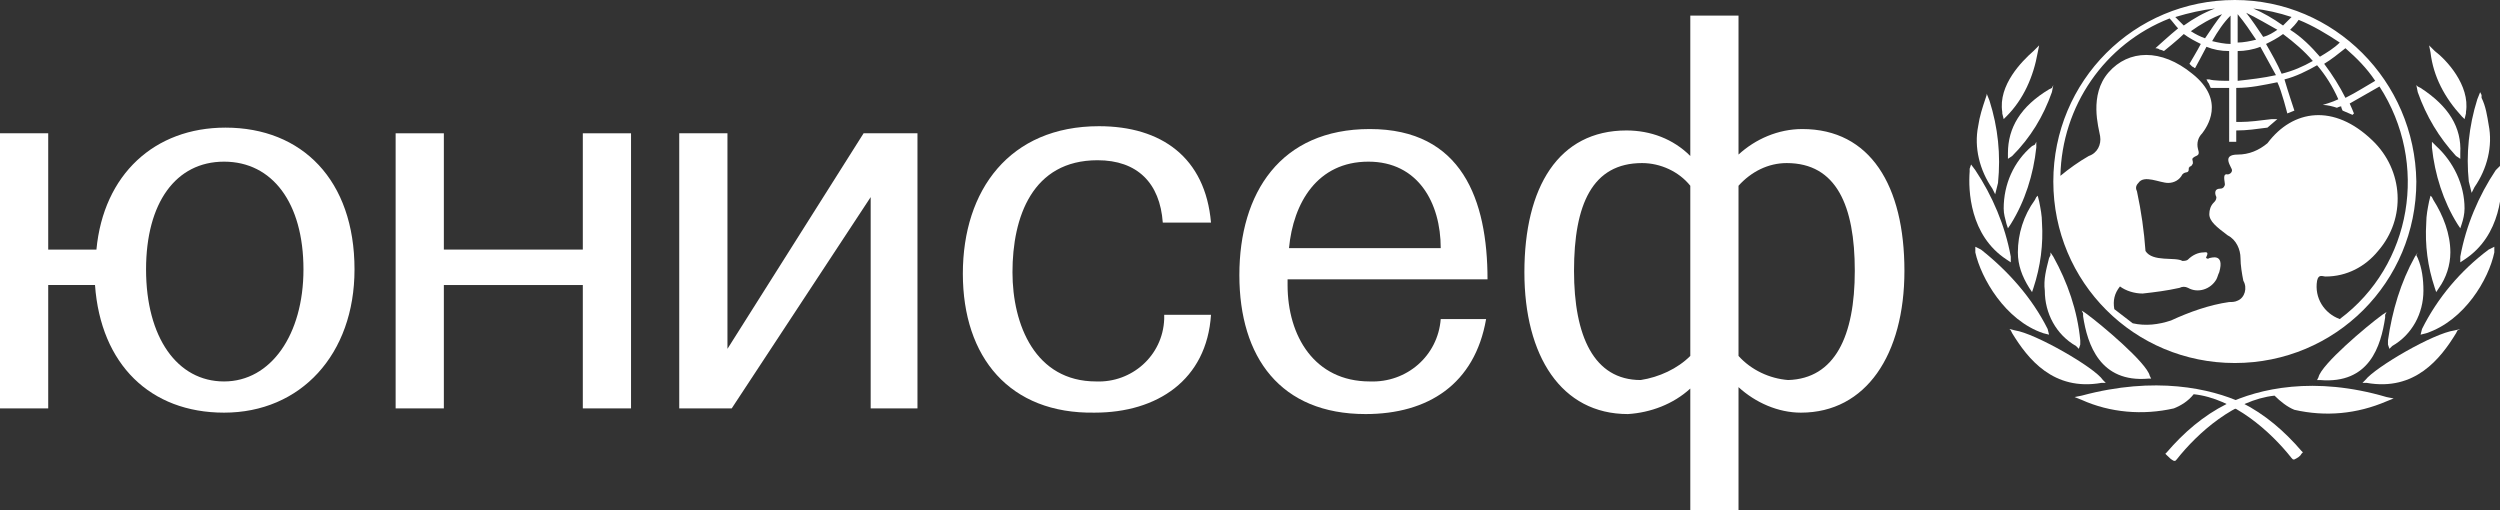 <?xml version="1.0" encoding="utf-8"?>
<!-- Generator: Adobe Illustrator 25.4.1, SVG Export Plug-In . SVG Version: 6.00 Build 0)  -->
<svg version="1.1" id="Layer_1" xmlns="http://www.w3.org/2000/svg" xmlns:xlink="http://www.w3.org/1999/xlink" x="0px" y="0px"
	 viewBox="0 0 176.3 36" style="enable-background:new 0 0 176.3 36;" xml:space="preserve">
<rect x="0" y="0" width="176.3" height="36" fill="#333333" stroke="none"/>
<style type="text/css">
	.st0{fill:#FFFFFF;}
</style>
<path class="st0" d="M165,22.5c-1.1-0.4-1.8-1.5-1.6-2.7c0.1-0.5,0.4-0.3,0.6-0.3c1.5,0,2.8-0.7,3.7-1.8c2-2.3,1.8-5.7-0.4-7.8
	c-2.7-2.6-5.6-2.2-7.4,0.2c-0.6,0.5-1.3,0.8-2.1,0.8c-1.2,0-0.4,0.9-0.4,1.1c0,0.2-0.2,0.3-0.3,0.3c-0.4-0.1-0.2,0.5-0.2,0.7
	c0,0.1-0.1,0.3-0.3,0.3c-0.5,0-0.4,0.4-0.3,0.6c0,0.2-0.1,0.3-0.2,0.4c-0.2,0.2-0.3,0.5-0.3,0.8c0,0.5,0.5,0.9,1.3,1.5
	c0.6,0.3,0.9,1,0.9,1.6c0,0.5,0.1,1.1,0.2,1.6c0.3,0.5,0.1,1.2-0.4,1.4c-0.2,0.1-0.4,0.1-0.6,0.1c-1.4,0.2-2.8,0.7-4.1,1.3
	c-0.9,0.3-1.8,0.4-2.7,0.2c-0.4-0.3-0.9-0.7-1.3-1c-0.1-0.6,0-1.1,0.4-1.6c0.4,0.3,1,0.5,1.6,0.5c0.9-0.1,1.7-0.2,2.6-0.4
	c0.2-0.1,0.4-0.1,0.6,0c0.7,0.4,1.6,0.1,2-0.6c0.1-0.2,0.1-0.3,0.2-0.5c0.4-1.4-0.6-1-0.7-1c-0.1,0.1-0.3,0-0.2-0.1
	c0.2-0.4-0.1-0.3-0.2-0.3c-0.4,0-0.8,0.2-1.1,0.5c-0.1,0.1-0.3,0.1-0.4,0.1c-0.5-0.3-2.1,0.1-2.6-0.7c-0.1-1.4-0.3-2.8-0.6-4.2
	c-0.1-0.2-0.1-0.4,0.1-0.6c0.4-0.6,1.5,0,2.1,0c0.4,0,0.8-0.2,1-0.6c0.2-0.2,0.3-0.1,0.4-0.2c0.1-0.1,0-0.3,0.1-0.3
	c0-0.1,0.1,0,0.2-0.2c0.1-0.1,0-0.3,0-0.4c0.2-0.3,0.6-0.1,0.4-0.7c-0.1-0.4,0-0.8,0.3-1.1c0.3-0.4,1.7-2.3-0.7-4.2
	c-2.2-1.8-4.5-1.7-5.9-0.1S148,9,148.1,9.6c0.1,0.6-0.2,1.2-0.8,1.4c-0.7,0.4-1.4,0.9-2,1.4c0.1-4.9,3.1-9.3,7.7-11.1
	c0.2,0.2,0.4,0.5,0.6,0.7c-0.5,0.4-1.6,1.4-1.6,1.4s0.2,0,0.3,0.1c0.1,0,0.3,0.1,0.3,0.1s1-0.8,1.4-1.2c0.4,0.3,0.8,0.5,1.2,0.7
	c-0.2,0.4-0.8,1.4-0.8,1.4s0.1,0.1,0.2,0.2c0.1,0,0.1,0.1,0.2,0.1c0,0,0.6-1.1,0.8-1.5c0.5,0.2,1,0.3,1.6,0.3v2.1
	c-0.3,0-1.1,0-1.4-0.1h-0.2l0.1,0.2c0.1,0.1,0.1,0.2,0.2,0.4l0,0h0.1c0.2,0,0.9,0,1.2,0V10h0.5V9.2c0.8,0,1.4-0.1,2.2-0.2l0,0
	l0.7-0.6h-0.4c-0.8,0.1-1.6,0.2-2.2,0.2c0,0-0.2,0-0.3,0V6.2c1,0,1.9-0.2,2.9-0.4c0.3,0.6,0.7,2.2,0.7,2.2l0.5-0.2
	c0,0-0.5-1.5-0.7-2.2c0.8-0.2,1.6-0.6,2.3-1c0.6,0.7,1.1,1.5,1.5,2.4c-0.4,0.2-1.1,0.4-1.1,0.4c0.3,0,0.7,0.1,1,0.2
	c0,0,0.2-0.1,0.3-0.1c0,0.1,0.1,0.3,0.1,0.3l0.7,0.3L166,8c0,0-0.2-0.5-0.3-0.7c0.7-0.4,1.4-0.8,2.1-1.2
	C171.3,11.5,170.1,18.7,165,22.5 M156.2,0.6c-0.8,0.3-1.5,0.7-2.2,1.2c-0.2-0.2-0.4-0.4-0.6-0.6C154.4,0.9,155.3,0.7,156.2,0.6
	 M155.5,2.7c-0.3-0.1-0.7-0.3-1-0.5c0.7-0.5,1.4-0.9,2.2-1.2C156.3,1.5,155.9,2.1,155.5,2.7 M157.3,1.1v2c-0.4,0-0.9-0.1-1.3-0.2
	C156.4,2.2,156.8,1.6,157.3,1.1 M157.8,3.6c0.5,0,1.1-0.1,1.6-0.3c0.4,0.7,0.7,1.3,1.1,2c-0.9,0.2-1.8,0.3-2.7,0.4L157.8,3.6z
	 M157.8,1c0.5,0.6,0.9,1.2,1.3,1.8c-0.4,0.1-0.9,0.2-1.3,0.2V1z M160.6,2.1c-0.3,0.2-0.6,0.4-1,0.5c-0.4-0.6-0.8-1.2-1.2-1.7
	C159.2,1.3,159.9,1.7,160.6,2.1 M161.6,1.2c-0.2,0.2-0.4,0.4-0.6,0.6c-0.7-0.5-1.4-0.9-2.1-1.2C159.8,0.7,160.7,0.9,161.6,1.2
	 M163.1,4.3c-0.7,0.4-1.4,0.7-2.2,0.9c-0.3-0.7-0.7-1.4-1.1-2.1c0.4-0.2,0.8-0.4,1.2-0.7C161.8,3,162.5,3.6,163.1,4.3 M162.1,1.4
	c1,0.4,2,1,2.9,1.6c-0.4,0.4-0.9,0.7-1.4,1c-0.6-0.7-1.3-1.4-2.1-1.9C161.7,1.9,161.9,1.7,162.1,1.4 M167.5,5.7
	c-0.7,0.4-1.3,0.8-2.1,1.2c-0.4-0.8-0.9-1.6-1.5-2.4c0.5-0.3,1-0.7,1.5-1.1C166.2,4.1,166.9,4.8,167.5,5.7 M157.6,0
	c-7.1,0-12.8,5.7-12.8,12.8s5.7,12.8,12.8,12.8s12.8-5.7,12.8-12.8C170.3,5.7,164.6,0,157.6,0"/>
<path class="st0" d="M143.6,3.4l-0.2,0.2c-0.8,0.7-2.5,2.4-2.2,4.3V8l0.1,0.4l0.2-0.2c1.2-1.2,1.9-2.8,2.2-4.5l0.1-0.5L143.6,3.4z"
	/>
<path class="st0" d="M140.1,6.7L140,7c-0.2,0.6-0.4,1.2-0.5,1.9c-0.3,1.5,0.1,3.1,1,4.4l0.1,0.2l0.1,0.2l0.2-0.8
	c0.2-2,0-3.9-0.6-5.8l-0.2-0.5V6.7z"/>
<path class="st0" d="M138.9,11.9v0.2c-0.1,1.3,0,4.5,2.6,6.2l0.3,0.2v-0.4c-0.4-2.2-1.3-4.3-2.5-6.1l-0.3-0.4L138.9,11.9z"/>
<path class="st0" d="M139.3,17.6v0.2c0.4,1.8,2.1,4.8,4.8,5.7l0.4,0.1l-0.1-0.4c-1.1-2.2-2.8-4.1-4.7-5.6l-0.4-0.2V17.6z"/>
<path class="st0" d="M144.7,6.2l-0.2,0.1c-2,1.2-2.9,2.7-2.9,4.5v0.4l0.3-0.2c1.3-1.3,2.2-2.8,2.8-4.5l0.1-0.5L144.7,6.2z"/>
<path class="st0" d="M143.5,10.2l-0.2,0.1c-1.3,1.1-2,2.7-2,4.4c0,0.4,0.1,0.7,0.2,1.1l0.1,0.3l0.2-0.3c1-1.6,1.6-3.5,1.8-5.4V10
	L143.5,10.2z"/>
<path class="st0" d="M143.6,13.9l-0.1,0.2c-0.8,1.1-1.2,2.4-1.2,3.7c0,0.9,0.3,1.7,0.8,2.5l0.2,0.3l0.1-0.3c0.5-1.5,0.7-3.1,0.6-4.6
	c0-0.5-0.1-1-0.2-1.5l-0.1-0.4L143.6,13.9z"/>
<path class="st0" d="M144.6,18l-0.1,0.2c-0.2,0.8-0.4,1.5-0.3,2.3c0,1.6,0.8,3.1,2.2,3.9l0.2,0.2l0.1-0.3V24
	c-0.2-2.1-0.9-4.1-1.9-5.9l-0.2-0.3V18z"/>
<path class="st0" d="M141.8,23.3l0.1,0.2c1.1,1.8,2.9,4.1,6.3,3.5h0.3l-0.2-0.2c-0.6-0.9-4.8-3.3-6.2-3.5l-0.4-0.1L141.8,23.3z"/>
<path class="st0" d="M146.8,27.9L146.8,27.9l-0.5,0.1l0.5,0.2c2,0.9,4.3,1.1,6.5,0.6c0.5-0.2,1-0.5,1.4-1c2.8,0.3,5.4,2.6,6.9,4.5
	l0.1,0.1h0.1c0.2-0.1,0.4-0.2,0.5-0.4l0.1-0.1l-0.1-0.1c-1.2-1.4-2.6-2.6-4.2-3.4C155.9,27.4,152,26.5,146.8,27.9"/>
<path class="st0" d="M146.9,22.1v0.2c0.3,2,1.2,4.7,4.6,4.4h0.2l-0.1-0.2c-0.2-0.9-3.4-3.6-4.5-4.4l-0.3-0.2L146.9,22.1z"/>
<path class="st0" d="M171.3,3.2l0.1,0.5c0.2,1.7,1,3.2,2.2,4.5l0.2,0.2l0.1-0.4V7.9c0.3-1.9-1.4-3.7-2.2-4.3l-0.2-0.2L171.3,3.2z"/>
<path class="st0" d="M174.9,6.5L174.7,7c-0.6,1.9-0.8,3.9-0.6,5.8l0.2,0.8l0.1-0.2l0.1-0.2c0.9-1.3,1.3-2.9,1-4.4
	c-0.1-0.6-0.2-1.3-0.5-1.9V6.7L174.9,6.5z"/>
<path class="st0" d="M176.3,11.7L176,12c-1.2,1.8-2.1,3.9-2.5,6.1v0.4l0.3-0.2c2.6-1.7,2.7-4.9,2.6-6.2v-0.2L176.3,11.7z"/>
<path class="st0" d="M175.9,17.4l-0.4,0.2c-2,1.5-3.6,3.4-4.7,5.6l-0.1,0.4l0.4-0.1c2.7-0.9,4.4-3.8,4.8-5.7v-0.2V17.4z"/>
<path class="st0" d="M170.4,6l0.1,0.5c0.6,1.7,1.5,3.2,2.7,4.5l0.3,0.2v-0.4c0.1-1.8-0.8-3.3-2.8-4.6l-0.2-0.1L170.4,6z"/>
<path class="st0" d="M171.5,10v0.4c0.2,1.9,0.8,3.8,1.8,5.4l0.2,0.3l0.1-0.3c0.1-0.3,0.2-0.7,0.2-1.1c0-1.7-0.8-3.3-2-4.4l-0.1-0.1
	L171.5,10z"/>
<path class="st0" d="M171.4,13.8l-0.1,0.4c-0.1,0.5-0.2,1-0.2,1.5c-0.1,1.6,0.1,3.1,0.6,4.6l0.1,0.3l0.2-0.3
	c0.5-0.7,0.8-1.6,0.8-2.5c0-1.3-0.5-2.6-1.2-3.7l-0.1-0.2L171.4,13.8z"/>
<path class="st0" d="M170.5,17.8l-0.2,0.3c-1,1.8-1.6,3.8-1.9,5.9v0.3l0.1,0.3l0.2-0.2c1.4-0.8,2.2-2.3,2.2-3.9
	c0-0.8-0.1-1.6-0.4-2.3l-0.1-0.2L170.5,17.8z"/>
<path class="st0" d="M173.5,23.2l-0.4,0.1c-1.5,0.2-5.6,2.6-6.3,3.5l-0.2,0.2h0.3c3.4,0.6,5.2-1.7,6.3-3.5l0.1-0.2L173.5,23.2z"/>
<path class="st0" d="M157,28.5c-1.6,0.8-3,2-4.2,3.4l-0.1,0.1l0.1,0.1c0.2,0.2,0.3,0.3,0.5,0.4h0.1l0.1-0.1c1.5-1.9,4.1-4.2,6.9-4.5
	c0.4,0.4,0.9,0.8,1.4,1c2.2,0.5,4.4,0.3,6.5-0.6l0.5-0.2l-0.5-0.1C163.2,26.5,159.3,27.4,157,28.5"/>
<path class="st0" d="M168.3,22l-0.3,0.2c-1.1,0.8-4.3,3.5-4.5,4.4l-0.1,0.2h0.2c3.5,0.3,4.3-2.4,4.6-4.4v-0.2L168.3,22z"/>
<path class="st0" d="M21.4,19c0-4.7-2.2-7.6-5.6-7.6s-5.5,2.9-5.5,7.6c0,4.8,2.2,7.9,5.5,7.9S21.4,23.6,21.4,19 M6.7,20.1H3.4v8.7H0
	V9.4h3.4v8.2h3.4C7.3,12.3,10.9,9,15.9,9c5.4,0,9.1,3.7,9.1,10c0,6-3.8,10.1-9.2,10.1C10.6,29.1,7.1,25.7,6.7,20.1"/>
<polygon class="st0" points="27.9,9.4 31.3,9.4 31.3,17.6 41.1,17.6 41.1,9.4 44.5,9.4 44.5,28.8 41.1,28.8 41.1,20.1 31.3,20.1 
	31.3,28.8 27.9,28.8 "/>
<polygon class="st0" points="47.9,9.4 51.3,9.4 51.3,24.6 60.9,9.4 64.7,9.4 64.7,28.8 61.4,28.8 61.4,13.9 51.6,28.8 47.9,28.8 "/>
<path class="st0" d="M67.9,19.3c0-5.9,3.3-10.4,9.6-10.4c4.4,0,7.5,2.2,7.9,6.8H82c-0.2-2.8-1.8-4.4-4.6-4.4c-4.6,0-6,4-6,7.9
	c0,3.7,1.6,7.7,5.9,7.7c2.5,0.1,4.7-1.8,4.8-4.4c0-0.1,0-0.2,0-0.3h3.2h0.1c-0.3,4.6-3.8,6.9-8.2,6.9C71.2,29.2,67.9,25.2,67.9,19.3
	"/>
<path class="st0" d="M101.6,17.5c0-3.2-1.6-6.1-5.1-6.1c-3.6,0-5.3,2.9-5.6,6.1H101.6z M87.4,19.4c0-5.8,2.9-10.3,9.2-10.3
	c6.5,0,8.3,5,8.3,10.6H90.8v0.4c0,3.6,1.9,6.8,5.8,6.8c2.6,0.1,4.8-1.8,5-4.4h3.2c-0.8,4.6-4.1,6.7-8.5,6.7
	C90.3,29.2,87.4,25.2,87.4,19.4"/>
<path class="st0" d="M130.8,19.1c0-4.6-1.3-7.6-4.8-7.6c-1.3,0-2.5,0.6-3.4,1.6v12c0.9,1,2.2,1.6,3.5,1.7
	C129.4,26.7,130.8,23.7,130.8,19.1 M119.2,25.1v-12c-0.8-1-2.1-1.6-3.4-1.6c-3.5,0-4.8,2.9-4.8,7.6c0,4.6,1.4,7.7,4.7,7.7
	C117,26.6,118.3,26,119.2,25.1 M119.2,27.4c-1.2,1.1-2.8,1.7-4.4,1.8c-4.7,0-7.3-4.1-7.3-10c0-6,2.4-10,7.2-10
	c1.7,0,3.3,0.6,4.5,1.8V1.1h3.4v9.8c1.2-1.1,2.8-1.8,4.5-1.8c4.8,0,7.2,4,7.2,10c0,5.9-2.7,10-7.3,10c-1.6,0-3.2-0.7-4.4-1.8V36
	h-3.4L119.2,27.4z"/>
</svg>
